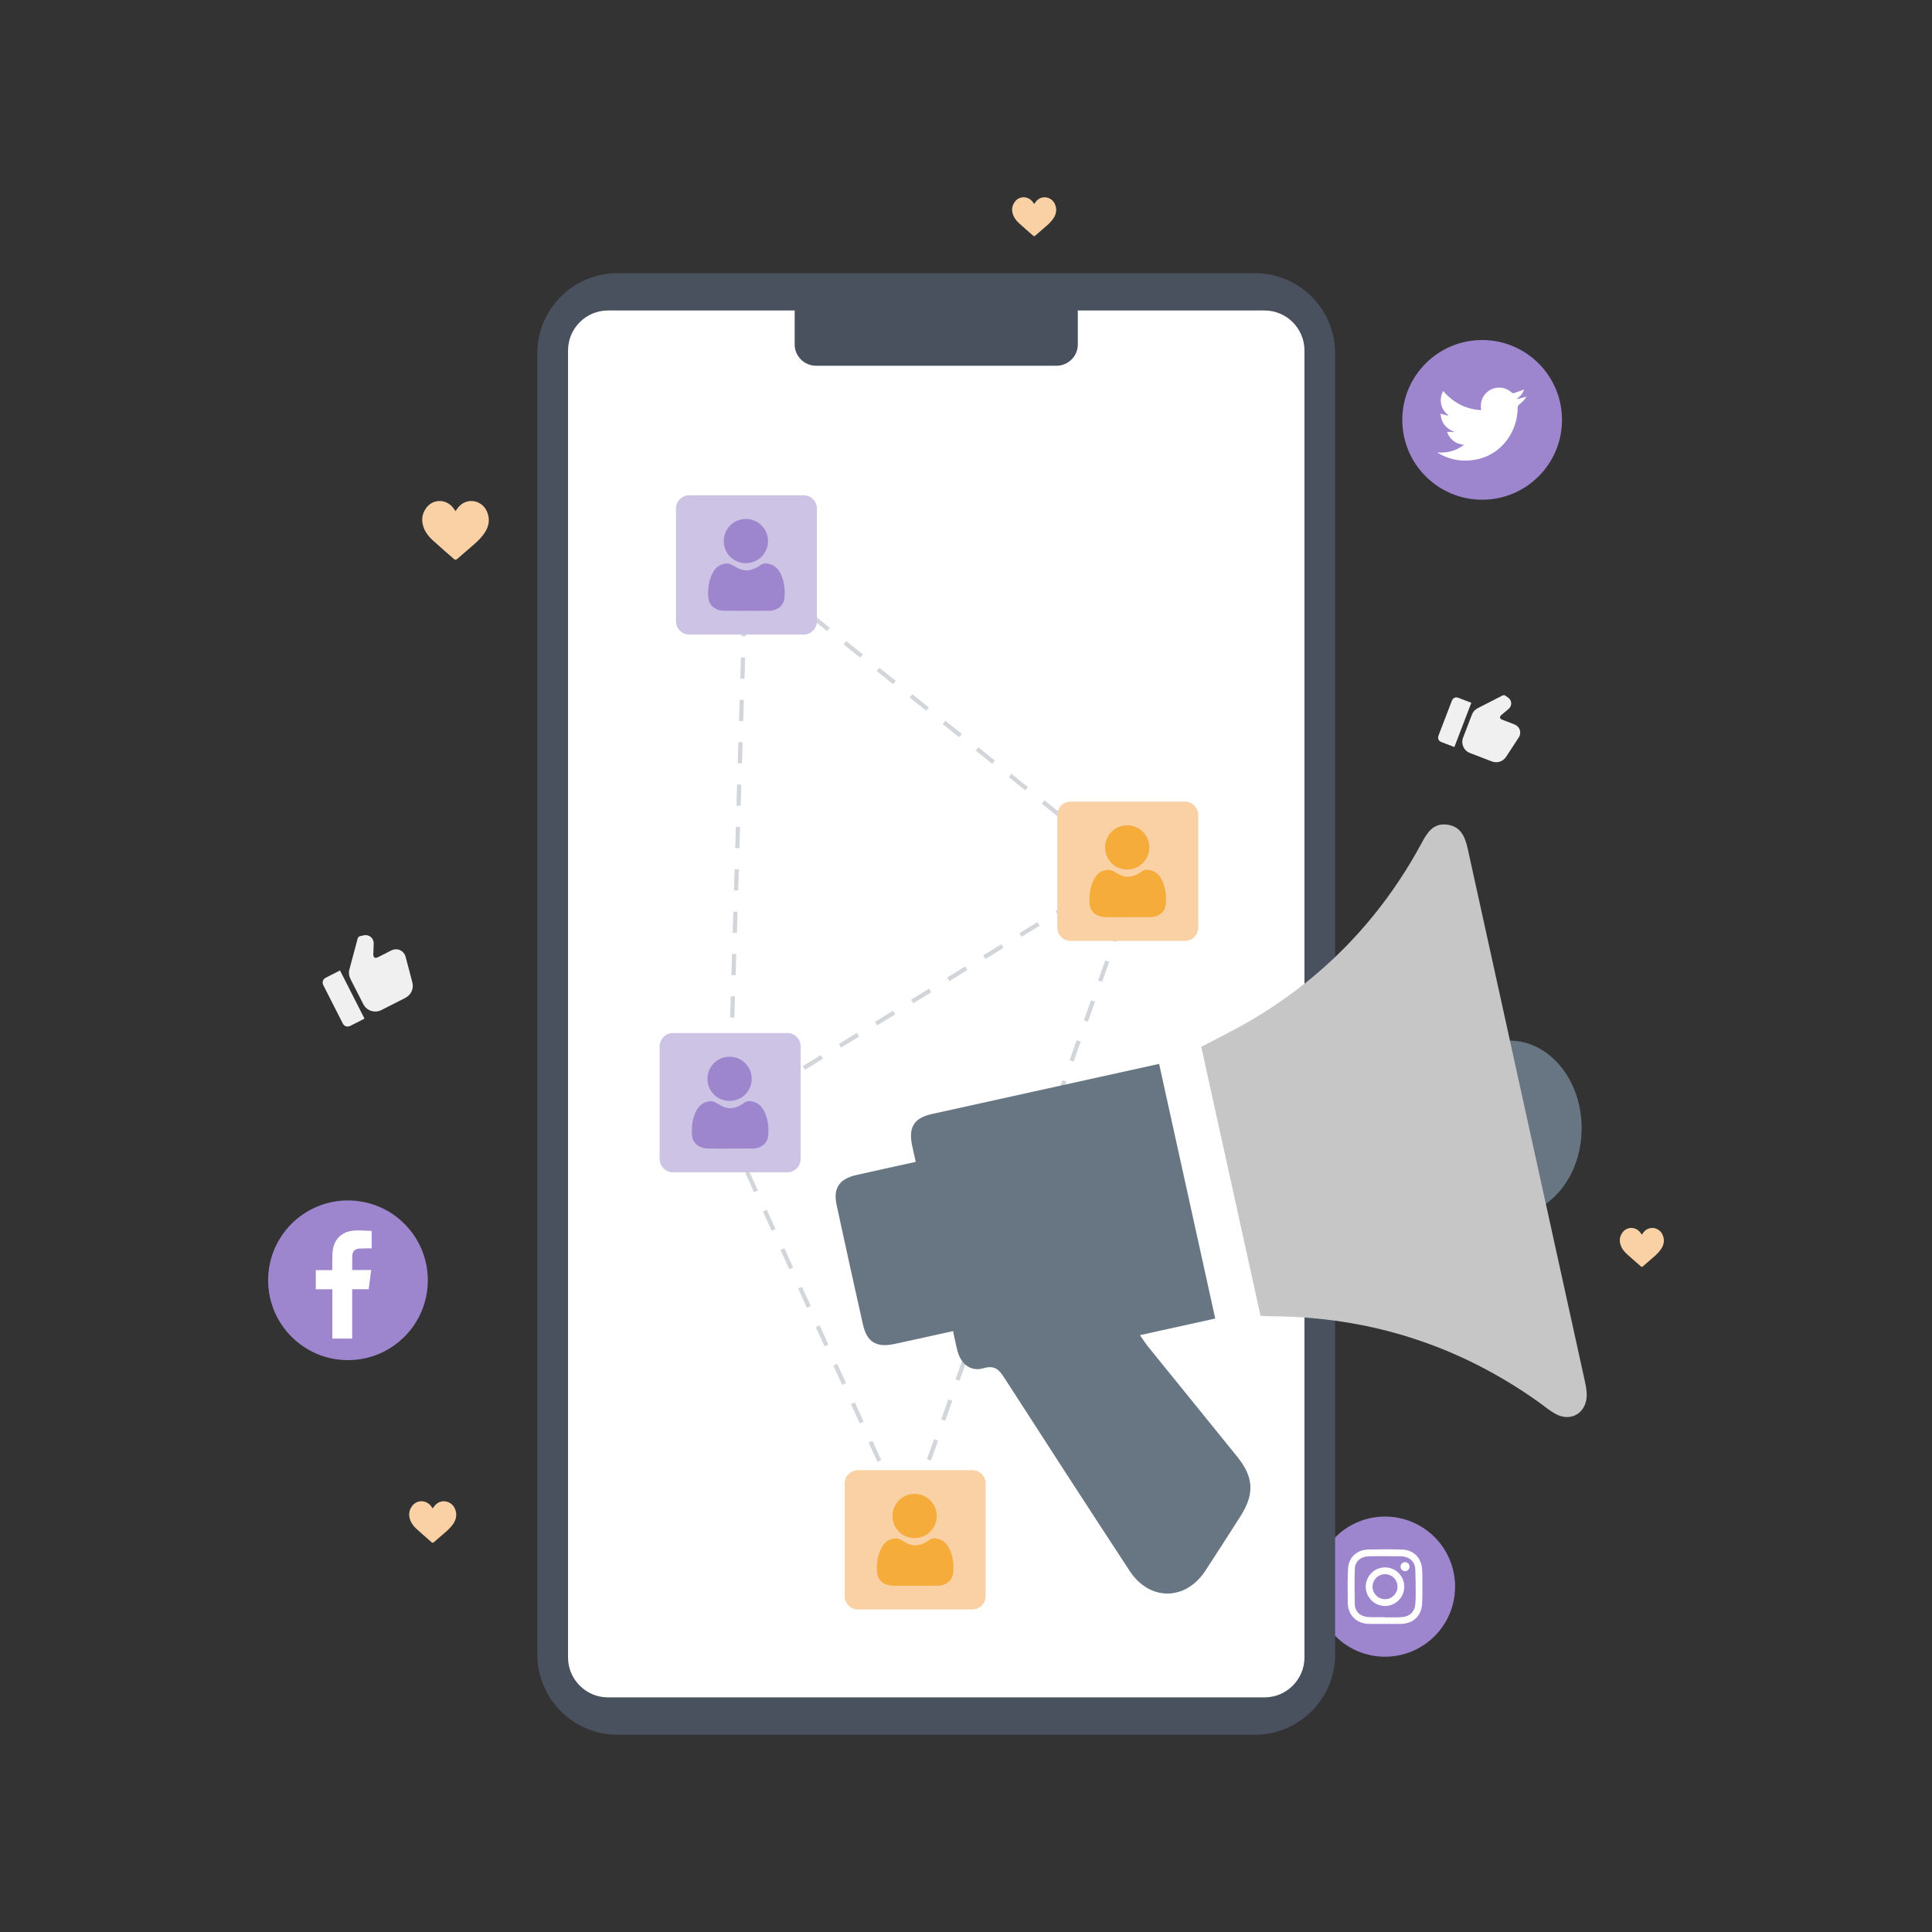 <?xml version="1.0" encoding="utf-8"?>
<!-- Generator: Adobe Illustrator 16.0.0, SVG Export Plug-In . SVG Version: 6.00 Build 0)  -->
<!DOCTYPE svg PUBLIC "-//W3C//DTD SVG 1.1//EN" "http://www.w3.org/Graphics/SVG/1.1/DTD/svg11.dtd">
<svg version="1.1" id="Layer_1" xmlns="http://www.w3.org/2000/svg" xmlns:xlink="http://www.w3.org/1999/xlink" x="0px" y="0px"
	 width="456px" height="456px" viewBox="0 0 456 456" enable-background="new 0 0 456 456" xml:space="preserve">
<rect x="0" y="0" width="456" height="456" fill="#333333" stroke="none"/>
<g>
	<g>
		<g>
			<ellipse fill-rule="evenodd" clip-rule="evenodd" fill="#677682" cx="356.311" cy="266.28" rx="17" ry="20.667"/>
		</g>
		<g>
			<circle fill="#9D86CE" cx="326.898" cy="374.486" r="16.538"/>
		</g>
		<g>
			<g>
				<path fill="#49505E" d="M315.123,390.554c0,10.387-8.496,18.885-18.883,18.885H145.712c-10.387,0-18.885-8.498-18.885-18.885
					V83.353c0-10.387,8.498-18.885,18.885-18.885H296.24c10.387,0,18.883,8.498,18.883,18.885V390.554z"/>
			</g>
			<g>
				<path fill="#FFFFFF" d="M307.883,391.21c0,5.18-4.236,9.414-9.416,9.414H143.485c-5.178,0-9.414-4.234-9.414-9.414V82.698
					c0-5.18,4.236-9.416,9.414-9.416h154.982c5.18,0,9.416,4.236,9.416,9.416V391.21z"/>
			</g>
			<g>
				<path fill="#49505E" d="M254.391,81.302c0,2.76-2.258,5.018-5.016,5.018h-56.797c-2.758,0-5.016-2.258-5.016-5.018v-7.537
					c0-2.758,2.258-5.016,5.016-5.016h56.797c2.758,0,5.016,2.258,5.016,5.016V81.302z"/>
			</g>
		</g>
		<g>
			<circle fill="#9D86CE" cx="82.13" cy="302.178" r="18.846"/>
		</g>
		<g>
			<circle fill="#9D86CE" cx="349.822" cy="99.102" r="18.846"/>
		</g>
		<g>
			<path fill-rule="evenodd" clip-rule="evenodd" fill="#F9D1A5" d="M387.515,291.408c0.147-0.204,0.274-0.403,0.424-0.586
				c1.328-1.621,3.687-1.152,4.471,0.615c0.517,1.162,0.364,2.279-0.327,3.332c-0.445,0.678-1.017,1.246-1.621,1.778
				c-0.885,0.784-1.785,1.552-2.68,2.324c-0.191,0.164-0.331,0.175-0.506,0.023c-1.106-0.972-2.223-1.935-3.311-2.926
				c-0.557-0.507-1.042-1.088-1.342-1.789c-0.492-1.148-0.424-2.269,0.323-3.282c1.036-1.406,3.03-1.428,4.147-0.072
				C387.243,291.007,387.369,291.207,387.515,291.408z"/>
		</g>
		<g>
			<path fill-rule="evenodd" clip-rule="evenodd" fill="#F9D1A5" d="M244.09,48.144c0.147-0.204,0.275-0.403,0.424-0.586
				c1.328-1.621,3.687-1.152,4.471,0.615c0.517,1.162,0.365,2.279-0.326,3.332c-0.445,0.678-1.018,1.246-1.621,1.778
				c-0.886,0.784-1.785,1.552-2.681,2.324c-0.19,0.164-0.331,0.175-0.505,0.023c-1.107-0.972-2.223-1.935-3.312-2.926
				c-0.556-0.507-1.042-1.088-1.341-1.789c-0.492-1.148-0.425-2.269,0.322-3.282c1.037-1.406,3.03-1.428,4.148-0.072
				C243.818,47.742,243.945,47.942,244.09,48.144z"/>
		</g>
		<g>
			<path fill-rule="evenodd" clip-rule="evenodd" fill="#F9D1A5" d="M107.515,120.639c0.223-0.309,0.415-0.609,0.641-0.885
				c2.007-2.45,5.571-1.742,6.756,0.93c0.781,1.756,0.551,3.443-0.494,5.035c-0.673,1.023-1.536,1.883-2.45,2.688
				c-1.337,1.185-2.697,2.344-4.049,3.512c-0.289,0.248-0.5,0.264-0.765,0.035c-1.672-1.469-3.358-2.924-5.003-4.421
				c-0.841-0.767-1.574-1.644-2.027-2.704c-0.744-1.734-0.641-3.428,0.488-4.959c1.565-2.125,4.579-2.158,6.268-0.109
				C107.105,120.032,107.295,120.335,107.515,120.639z"/>
		</g>
		<g>
			<path fill-rule="evenodd" clip-rule="evenodd" fill="#F9D1A5" d="M102.13,356.023c0.157-0.218,0.293-0.431,0.453-0.625
				c1.418-1.731,3.936-1.231,4.773,0.657c0.552,1.24,0.389,2.433-0.35,3.558c-0.476,0.723-1.085,1.33-1.731,1.898
				c-0.944,0.837-1.905,1.656-2.86,2.481c-0.204,0.176-0.354,0.187-0.54,0.025c-1.182-1.038-2.373-2.066-3.535-3.124
				c-0.595-0.542-1.112-1.161-1.433-1.911c-0.525-1.225-0.453-2.422,0.345-3.504c1.106-1.501,3.235-1.524,4.429-0.077
				C101.84,355.595,101.975,355.81,102.13,356.023z"/>
		</g>
		<g>
			<g>
				<path fill-rule="evenodd" clip-rule="evenodd" fill="#F0F0F0" d="M84.238,234.048c-0.5-0.982-0.997-1.966-1.5-2.946
					c-0.387-0.755-0.475-1.54-0.256-2.358c0.641-2.398,1.288-4.796,1.929-7.195c0.092-0.346,0.287-0.55,0.648-0.607
					c0.262-0.041,0.516-0.125,0.774-0.18c1.285-0.271,2.39,0.626,2.368,1.937c-0.014,0.835-0.06,1.671-0.089,2.506
					c-0.028,0.797,0.399,1.077,1.103,0.721c1.042-0.529,2.082-1.065,3.127-1.589c1.415-0.71,2.984-0.016,3.399,1.52
					c0.539,1.998,1.064,3.998,1.58,6.003c0.381,1.485-0.279,2.958-1.641,3.66c-1.889,0.973-3.782,1.938-5.683,2.89
					c-1.554,0.777-3.435,0.161-4.237-1.377C85.242,236.041,84.745,235.042,84.238,234.048z"/>
			</g>
			<g>
				<path fill-rule="evenodd" clip-rule="evenodd" fill="#F0F0F0" d="M80.25,229.052c1.936,3.806,3.85,7.568,5.774,11.352
					c-0.097,0.06-0.182,0.119-0.272,0.166c-1.005,0.513-2.012,1.027-3.021,1.535c-0.759,0.383-1.467,0.164-1.847-0.582
					c-1.522-2.983-3.04-5.968-4.555-8.954c-0.372-0.733-0.142-1.443,0.583-1.816C78.009,230.186,79.112,229.631,80.25,229.052z"/>
			</g>
		</g>
		<g>
			<g>
				<path fill-rule="evenodd" clip-rule="evenodd" fill="#F0F0F0" d="M346.36,171.406c0.347-0.903,0.695-1.804,1.038-2.708
					c0.264-0.695,0.724-1.214,1.384-1.551c1.939-0.992,3.88-1.98,5.818-2.972c0.278-0.142,0.526-0.136,0.775,0.066
					c0.181,0.146,0.384,0.261,0.572,0.397c0.931,0.678,0.996,1.924,0.13,2.68c-0.552,0.48-1.123,0.941-1.685,1.414
					c-0.534,0.45-0.466,0.892,0.179,1.14c0.958,0.368,1.917,0.729,2.871,1.104c1.294,0.503,1.763,1.933,1.008,3.106
					c-0.984,1.523-1.979,3.039-2.981,4.553c-0.742,1.121-2.089,1.556-3.346,1.082c-1.744-0.658-3.483-1.323-5.219-2.004
					c-1.419-0.556-2.123-2.141-1.593-3.566C345.653,173.229,346.011,172.319,346.36,171.406z"/>
			</g>
			<g>
				<path fill-rule="evenodd" clip-rule="evenodd" fill="#F0F0F0" d="M347.271,165.874c-1.341,3.496-2.667,6.953-3.999,10.428
					c-0.096-0.029-0.185-0.049-0.268-0.081c-0.925-0.354-1.85-0.705-2.773-1.064c-0.695-0.269-0.97-0.858-0.707-1.544
					c1.048-2.743,2.101-5.484,3.154-8.225c0.259-0.673,0.856-0.94,1.525-0.688C345.216,165.082,346.226,165.474,347.271,165.874z"/>
			</g>
		</g>
		<g>
			<g>
				<path fill-rule="evenodd" clip-rule="evenodd" fill="#C6C6C6" d="M297.517,310.558c-4.672-21.194-9.318-42.275-13.992-63.482
					c3.674-1.938,7.386-3.746,10.951-5.805c17.655-10.195,31.332-24.291,41.028-42.226c1.316-2.437,2.69-4.78,5.926-4.423
					c3.323,0.367,4.36,2.837,5.002,5.757c9.22,41.993,18.492,83.976,27.711,125.971c0.31,1.413,0.522,3.001,0.198,4.369
					c-0.778,3.286-3.967,4.657-7.009,3.096c-1.496-0.767-2.803-1.913-4.187-2.896c-18.868-13.426-39.896-20.118-63.035-20.248
					C299.269,310.666,298.427,310.599,297.517,310.558z"/>
			</g>
			<g>
				<path fill-rule="evenodd" clip-rule="evenodd" fill="#677682" d="M224.947,314.171c-4.891,1.076-9.344,2.082-13.807,3.036
					c-4.316,0.923-6.534-0.436-7.477-4.643c-2.094-9.352-4.16-18.707-6.185-28.074c-0.877-4.054,0.569-6.229,4.673-7.167
					c4.544-1.038,9.102-2.015,13.986-3.091c-0.325-1.476-0.607-2.686-0.858-3.903c-0.89-4.305,0.448-6.459,4.729-7.408
					c14.862-3.297,29.733-6.563,44.602-9.842c2.899-0.639,5.8-1.278,8.97-1.976c4.365,19.804,8.812,39.981,13.247,60.105
					c-5.862,1.292-11.655,2.57-17.773,3.918c0.652,0.924,1.233,1.856,1.917,2.704c7.019,8.683,14.065,17.342,21.078,26.028
					c3.882,4.811,4.073,8.771,0.731,14.01c-2.75,4.309-5.496,8.618-8.303,12.89c-4.662,7.098-13.149,7.173-17.839,0.026
					c-9.911-15.106-19.722-30.278-29.512-45.462c-1.24-1.924-2.239-3.196-4.987-2.393c-3.001,0.879-5.306-0.927-6.143-4.05
					C225.616,317.459,225.352,316.004,224.947,314.171z"/>
			</g>
		</g>
		<g>
			<path fill-rule="evenodd" clip-rule="evenodd" fill="#FFFFFF" d="M83.127,315.938c-1.595,0-3.105,0-4.683,0
				c0-3.866,0-7.725,0-11.64c-1.337,0-2.607,0-3.91,0c0-1.526,0-2.996,0-4.523c1.285,0,2.557,0,3.894,0
				c0-0.599-0.015-1.141,0.003-1.683c0.035-1.077-0.028-2.175,0.154-3.229c0.456-2.639,2.322-4.259,5.08-4.421
				c1.337-0.078,2.685,0.045,4.062,0.077c0,1.417,0,2.737,0,4.13c-0.489,0-0.965-0.005-1.44,0.002
				c-0.481,0.007-0.964,0.01-1.445,0.041c-1.046,0.067-1.646,0.617-1.694,1.657c-0.05,1.11-0.011,2.226-0.011,3.402
				c1.48,0,2.95,0,4.47,0c-0.199,1.545-0.39,3.02-0.585,4.541c-1.301,0-2.573,0-3.894,0
				C83.127,308.193,83.127,312.04,83.127,315.938z"/>
		</g>
		<g>
			<path fill-rule="evenodd" clip-rule="evenodd" fill="#FFFFFF" d="M339.396,106.791c2.235,0.155,4.265-0.39,6.149-1.792
				c-1.966-0.234-3.294-1.195-4.016-3.057c0.635,0,1.203,0,1.771,0c-2.019-0.757-3.144-2.14-3.302-4.314
				c0.608,0.169,1.179,0.327,1.75,0.485c0.025-0.039,0.05-0.078,0.075-0.116c-0.849-0.692-1.45-1.535-1.671-2.61
				c-0.22-1.069-0.075-2.082,0.486-3.091c2.362,2.741,5.302,4.291,8.953,4.52c-0.166-1.039-0.09-1.984,0.348-2.883
				c1.26-2.592,4.652-3.269,6.793-1.341c0.227,0.204,0.422,0.266,0.699,0.164c0.747-0.272,1.498-0.535,2.279-0.813
				c-0.268,0.901-0.879,1.57-1.627,2.145c0.017,0.037,0.034,0.076,0.052,0.113c0.703-0.191,1.405-0.385,2.158-0.59
				c-0.462,0.703-0.995,1.305-1.638,1.793c-0.325,0.246-0.455,0.496-0.455,0.919c-0.009,5.304-3.541,10.808-9.534,12.086
				c-3.054,0.653-5.978,0.28-8.745-1.196c-0.158-0.086-0.309-0.184-0.464-0.273c-0.033-0.02-0.071-0.033-0.107-0.05
				C339.365,106.856,339.381,106.823,339.396,106.791z"/>
		</g>
		<g>
			<g>
				<path fill-rule="evenodd" clip-rule="evenodd" fill="#FFFFFF" d="M326.88,383.281c-1.302,0-2.604,0.038-3.904-0.011
					c-1.326-0.049-2.527-0.465-3.486-1.444s-1.362-2.198-1.378-3.518c-0.031-2.659-0.073-5.324,0.052-7.979
					c0.129-2.715,2.039-4.528,4.758-4.601c2.646-0.071,5.299-0.073,7.946,0.002c2.742,0.077,4.575,1.88,4.781,4.625
					c0.094,1.249,0.068,2.509,0.066,3.764c-0.002,1.498,0.021,2.998-0.069,4.492c-0.166,2.744-2.061,4.562-4.826,4.661
					C329.508,383.321,328.192,383.281,326.88,383.281z M326.902,381.692c0,0.018,0,0.035,0,0.053c0.875,0,1.751,0.006,2.627-0.002
					c0.402-0.005,0.805-0.034,1.208-0.055c1.976-0.097,3.167-1.223,3.325-3.18c0.063-0.792,0.086-1.588,0.08-2.382
					c-0.013-1.912-0.01-3.825-0.096-5.734c-0.068-1.525-0.959-2.566-2.356-2.922c-0.333-0.085-0.681-0.151-1.022-0.153
					c-2.51-0.013-5.022-0.053-7.532,0.008c-2.024,0.049-3.316,1.197-3.373,3.069c-0.082,2.738-0.071,5.481,0,8.22
					c0.037,1.371,0.746,2.41,2.121,2.851c0.4,0.128,0.833,0.207,1.252,0.217C324.391,381.71,325.646,381.692,326.902,381.692z"/>
			</g>
			<g>
				<path fill-rule="evenodd" clip-rule="evenodd" fill="#FFFFFF" d="M322.355,374.508c-0.006-2.516,2.023-4.559,4.532-4.564
					s4.549,2.029,4.553,4.544c0.004,2.517-2.023,4.559-4.533,4.564C324.399,379.057,322.36,377.021,322.355,374.508z
					 M323.954,374.491c-0.003,1.627,1.305,2.948,2.929,2.96c1.615,0.013,2.953-1.312,2.96-2.93c0.007-1.645-1.313-2.979-2.947-2.978
					C325.274,371.546,323.955,372.867,323.954,374.491z"/>
			</g>
			<g>
				<path fill-rule="evenodd" clip-rule="evenodd" fill="#FFFFFF" d="M332.683,369.783c-0.007,0.585-0.478,1.05-1.062,1.047
					c-0.583-0.003-1.053-0.475-1.055-1.059c-0.001-0.593,0.496-1.084,1.083-1.068C332.23,368.72,332.688,369.198,332.683,369.783z"
					/>
			</g>
		</g>
	</g>
	<g opacity="0.3">
		<path fill="#677682" d="M172.732,260.162l-1-0.029l0.149-4.998l1,0.029L172.732,260.162z M173.031,250.167l-1-0.029l0.149-4.998
			l1,0.029L173.031,250.167z M173.33,240.171l-1-0.029l0.15-4.998l1,0.029L173.33,240.171z M173.629,230.176l-1-0.029l0.149-4.998
			l1,0.029L173.629,230.176z M173.929,220.18l-1-0.029l0.149-4.997l1,0.029L173.929,220.18z M174.228,210.185l-1-0.029l0.15-4.998
			l1,0.029L174.228,210.185z M174.527,200.188l-1-0.029l0.149-4.997l1,0.029L174.527,200.188z M174.826,190.193l-1-0.029
			l0.149-4.998l1,0.029L174.826,190.193z M175.125,180.198l-1-0.029l0.15-4.998l1,0.029L175.125,180.198z M175.424,170.202l-1-0.029
			l0.149-4.997l1,0.029L175.424,170.202z M175.723,160.207l-1-0.029l0.15-4.998l1,0.029L175.723,160.207z M176.022,150.211l-1-0.029
			l0.149-4.997l1,0.029L176.022,150.211z M176.322,140.216l-1-0.029l0.149-4.998l1,0.029L176.322,140.216z"/>
	</g>
	<g opacity="0.3">
		<path fill="#677682" d="M175.57,261.342l-0.522-0.852l1.625-0.997l0.522,0.852L175.57,261.342z M181.457,257.729l-0.523-0.852
			l4.261-2.615l0.523,0.852L181.457,257.729z M189.979,252.498l-0.523-0.852l4.262-2.615l0.523,0.852L189.979,252.498z
			 M198.502,247.267l-0.523-0.852l4.261-2.615l0.523,0.852L198.502,247.267z M207.025,242.036l-0.523-0.852l4.261-2.615l0.523,0.852
			L207.025,242.036z M215.548,236.805l-0.523-0.852l4.262-2.615l0.523,0.852L215.548,236.805z M224.07,231.574l-0.523-0.852
			l4.262-2.615l0.523,0.852L224.07,231.574z M232.594,226.343l-0.523-0.852l4.261-2.615l0.523,0.852L232.594,226.343z
			 M241.116,221.112l-0.523-0.852l4.262-2.615l0.523,0.852L241.116,221.112z M249.639,215.881l-0.523-0.852l4.262-2.615l0.523,0.852
			L249.639,215.881z M258.162,210.65l-0.523-0.852l4.261-2.615l0.523,0.852L258.162,210.65z M265.377,205.337l-3.898-3.132
			l0.627-0.779l3.898,3.132L265.377,205.337z M257.581,199.074l-3.898-3.132l0.627-0.779l3.898,3.132L257.581,199.074z
			 M249.785,192.811l-3.897-3.132l0.627-0.779l3.897,3.132L249.785,192.811z M241.989,186.548l-3.897-3.132l0.627-0.779l3.897,3.132
			L241.989,186.548z M234.193,180.284l-3.897-3.132l0.627-0.779l3.897,3.132L234.193,180.284z M226.398,174.021l-3.898-3.132
			l0.627-0.779l3.898,3.132L226.398,174.021z M218.603,167.758l-3.898-3.132l0.626-0.779l3.898,3.132L218.603,167.758z
			 M210.807,161.495l-3.898-3.132l0.626-0.779l3.898,3.132L210.807,161.495z M203.012,155.231l-3.898-3.132l0.626-0.779l3.898,3.132
			L203.012,155.231z M195.216,148.969l-3.898-3.132l0.626-0.779l3.898,3.132L195.216,148.969z M187.42,142.705l-3.897-3.132
			l0.626-0.779l3.897,3.132L187.42,142.705z M179.625,136.442l-3.898-3.132l0.626-0.779l3.898,3.132L179.625,136.442z"/>
	</g>
	<g opacity="0.3">
		<path fill="#677682" d="M212.991,363.569l-0.941-0.336l1.683-4.708l0.941,0.336L212.991,363.569z M216.357,354.153l-0.941-0.336
			l1.684-4.708l0.941,0.336L216.357,354.153z M219.724,344.736l-0.941-0.336l1.684-4.708l0.941,0.336L219.724,344.736z
			 M223.091,335.32l-0.941-0.336l1.683-4.708l0.941,0.336L223.091,335.32z M226.457,325.904l-0.941-0.336l1.684-4.708l0.941,0.336
			L226.457,325.904z M229.823,316.487l-0.941-0.336l1.684-4.708l0.941,0.336L229.823,316.487z M233.189,307.071l-0.941-0.336
			l1.684-4.708l0.941,0.336L233.189,307.071z M236.557,297.655l-0.941-0.336l1.683-4.708l0.941,0.336L236.557,297.655z
			 M239.923,288.238l-0.941-0.336l1.683-4.708l0.941,0.336L239.923,288.238z M243.289,278.822l-0.941-0.336l1.684-4.708l0.941,0.336
			L243.289,278.822z M246.655,269.406l-0.941-0.336l1.684-4.708l0.941,0.336L246.655,269.406z M250.021,259.99l-0.941-0.336
			l1.684-4.709l0.941,0.336L250.021,259.99z M253.389,250.573l-0.941-0.336l1.683-4.708l0.941,0.336L253.389,250.573z
			 M256.755,241.157l-0.941-0.336l1.683-4.708l0.941,0.336L256.755,241.157z M260.121,231.741l-0.941-0.336l1.684-4.709l0.941,0.336
			L260.121,231.741z M263.487,222.324l-0.941-0.336l1.684-4.708l0.941,0.336L263.487,222.324z M266.854,212.908l-0.941-0.336
			l1.683-4.708l0.941,0.336L266.854,212.908z"/>
	</g>
	<g>
		<g>
			<path fill-rule="evenodd" clip-rule="evenodd" fill="#CCC3E5" d="M192.813,146.639c0,1.723-1.409,3.132-3.131,3.132h-27.007
				c-1.723,0-3.131-1.409-3.131-3.132v-26.615c0-1.723,1.409-3.132,3.131-3.132h27.007c1.723,0,3.131,1.409,3.131,3.132V146.639z"/>
		</g>
		<g>
			<g>
				<path fill-rule="evenodd" clip-rule="evenodd" fill="#9D86CE" d="M176.159,144.169c-1.721,0-3.442,0.021-5.163-0.014
					c-0.555-0.013-1.137-0.095-1.652-0.289c-1.339-0.507-2.09-1.547-2.176-2.958c-0.12-1.963,0.104-3.89,1.035-5.67
					c0.73-1.396,1.869-2.208,3.468-2.247c0.34-0.009,0.704,0.149,1.022,0.303c0.708,0.342,1.363,0.811,2.093,1.08
					c1.371,0.503,2.693,0.215,3.938-0.49c0.232-0.134,0.468-0.27,0.673-0.438c0.684-0.568,1.442-0.554,2.238-0.329
					c1.157,0.326,1.975,1.065,2.514,2.114c0.965,1.879,1.212,3.9,0.999,5.966c-0.179,1.723-1.669,2.93-3.528,2.959
					c-1.819,0.03-3.639,0.008-5.46,0.008C176.159,144.164,176.159,144.165,176.159,144.169z"/>
			</g>
			<g>
				<path fill-rule="evenodd" clip-rule="evenodd" fill="#9D86CE" d="M176.04,132.921c-2.903,0-5.208-2.297-5.216-5.203
					c-0.006-2.893,2.307-5.221,5.198-5.23c2.902-0.009,5.254,2.336,5.247,5.232C181.259,130.607,178.935,132.92,176.04,132.921z"/>
			</g>
		</g>
	</g>
	<g opacity="0.3">
		<path fill="#677682" d="M215.412,363.236l-2.079-4.547l0.909-0.416l2.08,4.547L215.412,363.236z M211.253,354.143l-2.08-4.547
			l0.909-0.416l2.08,4.547L211.253,354.143z M207.094,345.048l-2.08-4.547l0.909-0.416l2.08,4.547L207.094,345.048z
			 M202.935,335.954l-2.08-4.547l0.909-0.416l2.08,4.547L202.935,335.954z M198.776,326.86l-2.08-4.547l0.909-0.416l2.08,4.547
			L198.776,326.86z M194.617,317.766l-2.08-4.547l0.909-0.416l2.08,4.547L194.617,317.766z M190.458,308.672l-2.08-4.547
			l0.909-0.416l2.08,4.547L190.458,308.672z M186.299,299.578l-2.08-4.547l0.909-0.416l2.08,4.547L186.299,299.578z M182.14,290.484
			l-2.08-4.548l0.909-0.416l2.08,4.548L182.14,290.484z M177.98,281.39l-2.08-4.547l0.909-0.416l2.08,4.547L177.98,281.39z
			 M173.821,272.296l-2.08-4.547l0.909-0.416l2.08,4.547L173.821,272.296z M169.662,263.202l-1.27-2.777l0.909-0.416l1.27,2.777
			L169.662,263.202z"/>
	</g>
	<g>
		<g>
			<path fill-rule="evenodd" clip-rule="evenodd" fill="#F9D1A5" d="M282.813,218.946c0,1.723-1.408,3.132-3.131,3.132h-27.007
				c-1.723,0-3.132-1.409-3.132-3.132v-26.615c0-1.723,1.409-3.132,3.132-3.132h27.007c1.723,0,3.131,1.409,3.131,3.132V218.946z"/>
		</g>
		<g>
			<g>
				<path fill-rule="evenodd" clip-rule="evenodd" fill="#F5AC3B" d="M266.159,216.477c-1.721,0-3.441,0.021-5.162-0.014
					c-0.555-0.013-1.138-0.095-1.652-0.289c-1.34-0.507-2.091-1.547-2.176-2.958c-0.121-1.963,0.104-3.89,1.035-5.67
					c0.729-1.396,1.869-2.208,3.467-2.247c0.341-0.009,0.705,0.149,1.022,0.303c0.708,0.342,1.362,0.811,2.093,1.08
					c1.371,0.503,2.693,0.215,3.938-0.49c0.231-0.134,0.468-0.27,0.673-0.438c0.684-0.568,1.442-0.554,2.238-0.329
					c1.157,0.326,1.975,1.065,2.514,2.114c0.965,1.879,1.213,3.9,0.998,5.966c-0.178,1.723-1.668,2.93-3.527,2.959
					c-1.819,0.03-3.64,0.008-5.461,0.008C266.159,216.472,266.159,216.473,266.159,216.477z"/>
			</g>
			<g>
				<path fill-rule="evenodd" clip-rule="evenodd" fill="#F5AC3B" d="M266.04,205.229c-2.903,0-5.208-2.297-5.217-5.203
					c-0.006-2.893,2.308-5.221,5.199-5.23c2.902-0.009,5.254,2.336,5.246,5.232C271.26,202.915,268.935,205.228,266.04,205.229z"/>
			</g>
		</g>
	</g>
	<g>
		<g>
			<path fill-rule="evenodd" clip-rule="evenodd" fill="#F9D1A5" d="M232.641,376.746c0,1.723-1.408,3.132-3.131,3.132h-27.007
				c-1.723,0-3.132-1.409-3.132-3.132v-26.615c0-1.723,1.409-3.132,3.132-3.132h27.007c1.723,0,3.131,1.409,3.131,3.132V376.746z"/>
		</g>
		<g>
			<g>
				<path fill-rule="evenodd" clip-rule="evenodd" fill="#F5AC3B" d="M215.986,374.276c-1.721,0-3.441,0.021-5.162-0.014
					c-0.555-0.013-1.138-0.095-1.652-0.289c-1.34-0.507-2.091-1.547-2.176-2.958c-0.121-1.963,0.104-3.89,1.035-5.67
					c0.729-1.396,1.869-2.208,3.467-2.247c0.341-0.009,0.705,0.149,1.022,0.303c0.708,0.342,1.362,0.811,2.093,1.08
					c1.371,0.503,2.693,0.215,3.938-0.49c0.231-0.134,0.468-0.27,0.673-0.438c0.684-0.568,1.442-0.554,2.238-0.329
					c1.157,0.326,1.975,1.065,2.514,2.114c0.965,1.879,1.213,3.9,0.998,5.966c-0.178,1.723-1.668,2.93-3.527,2.959
					c-1.819,0.03-3.64,0.008-5.461,0.008C215.986,374.271,215.986,374.272,215.986,374.276z"/>
			</g>
			<g>
				<path fill-rule="evenodd" clip-rule="evenodd" fill="#F5AC3B" d="M215.867,363.028c-2.903,0-5.208-2.297-5.217-5.203
					c-0.006-2.893,2.308-5.221,5.199-5.23c2.902-0.009,5.254,2.336,5.246,5.232C221.087,360.715,218.762,363.027,215.867,363.028z"
					/>
			</g>
		</g>
	</g>
	<g>
		<g>
			<path fill-rule="evenodd" clip-rule="evenodd" fill="#CCC3E5" d="M188.967,273.562c0,1.723-1.408,3.132-3.131,3.132h-27.007
				c-1.723,0-3.132-1.409-3.132-3.132v-26.615c0-1.723,1.409-3.132,3.132-3.132h27.007c1.723,0,3.131,1.409,3.131,3.132V273.562z"/>
		</g>
		<g>
			<g>
				<path fill-rule="evenodd" clip-rule="evenodd" fill="#9D86CE" d="M172.313,271.092c-1.721,0-3.441,0.021-5.162-0.014
					c-0.555-0.013-1.138-0.095-1.652-0.289c-1.34-0.507-2.091-1.547-2.176-2.958c-0.121-1.963,0.104-3.89,1.035-5.67
					c0.729-1.396,1.869-2.208,3.467-2.247c0.341-0.009,0.705,0.149,1.022,0.303c0.708,0.342,1.362,0.811,2.093,1.08
					c1.371,0.503,2.693,0.215,3.938-0.49c0.231-0.134,0.468-0.27,0.673-0.438c0.684-0.568,1.442-0.554,2.238-0.329
					c1.157,0.326,1.975,1.065,2.514,2.114c0.965,1.879,1.213,3.9,0.998,5.966c-0.178,1.723-1.668,2.93-3.527,2.959
					c-1.819,0.03-3.64,0.008-5.461,0.008C172.313,271.087,172.313,271.088,172.313,271.092z"/>
			</g>
			<g>
				<path fill-rule="evenodd" clip-rule="evenodd" fill="#9D86CE" d="M172.193,259.844c-2.903,0-5.208-2.297-5.217-5.203
					c-0.006-2.893,2.308-5.221,5.199-5.23c2.902-0.009,5.254,2.336,5.246,5.232C177.413,257.53,175.088,259.843,172.193,259.844z"/>
			</g>
		</g>
	</g>
</g>
</svg>
